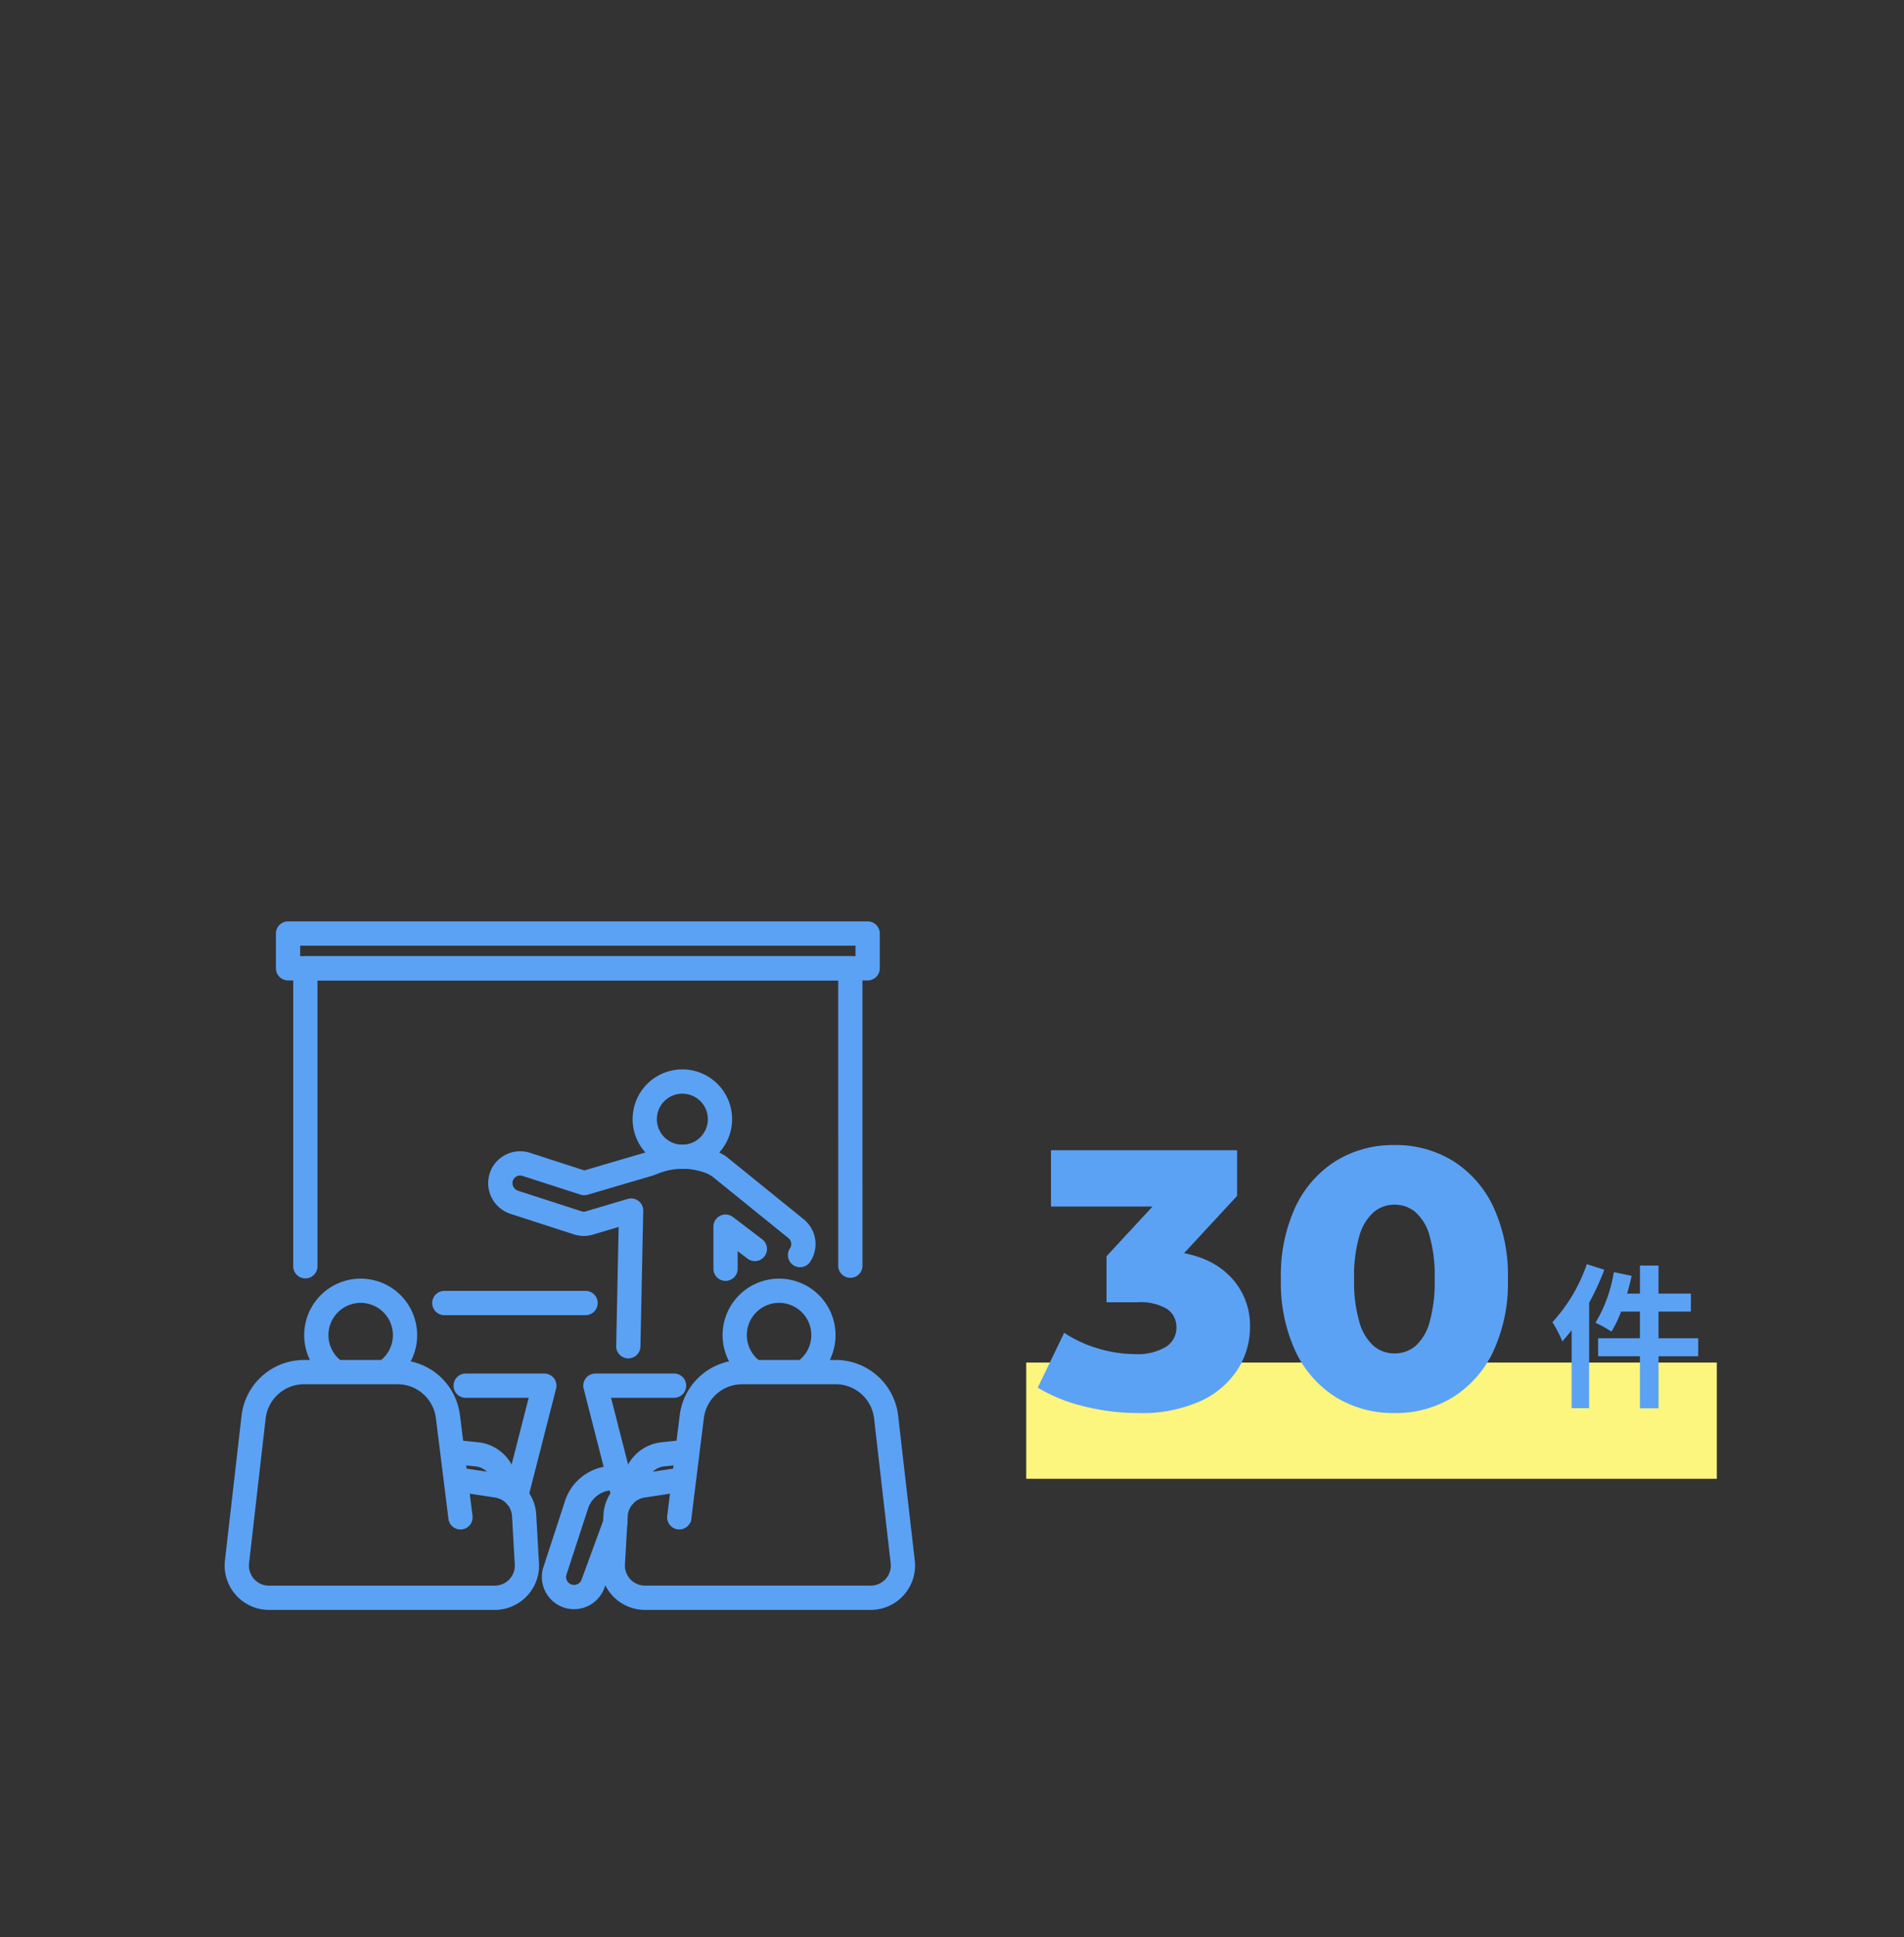 <svg xmlns="http://www.w3.org/2000/svg" width="295" height="300"><rect width="100%" height="100%" fill="#333333" stroke="none"/><g data-name="Group 36185"><path data-name="Path 106915" d="M159 211h107v18H159z" fill="#fcf57e"/><path data-name="Path 106917" d="M245.856 195.768a25.413 25.413 0 01-5.328 8.976 19.5 19.5 0 011.536 2.976c.48-.528.96-1.128 1.44-1.728v12.072h2.712v-16.32a40.657 40.657 0 002.352-5.112zm17.256 11.472h-6.144v-4.128h5.016v-2.784h-5.016v-4.344h-2.88v4.344H252.1c.264-.912.5-1.824.7-2.76l-2.76-.576a22.029 22.029 0 01-2.84 7.848 18.444 18.444 0 012.472 1.368 16.936 16.936 0 001.488-3.1h2.928v4.132h-6.48v2.784h6.48v8.064h2.88v-8.064h6.144z" fill="#5ba2f5"/><path data-name="Path 106916" d="M176.286 218.819a34.3 34.3 0 01-8.293-1.028 25.557 25.557 0 01-7.211-2.907l4.1-8.493a19.236 19.236 0 005.33 2.451 20.434 20.434 0 005.728.855 8.559 8.559 0 004.617-1.083 3.441 3.441 0 001.71-3.078 3.335 3.335 0 00-1.421-2.817 8.006 8.006 0 00-4.674-1.054h-4.731v-7.125l10.716-11.576 1.083 3.876h-20.406v-8.721h28.842v7.068l-10.716 11.571-5.529-3.139h3.079q7.467 0 11.315 3.334a10.833 10.833 0 013.847 8.579 12.115 12.115 0 01-1.853 6.441 13.5 13.5 0 01-5.671 4.93 22.069 22.069 0 01-9.862 1.916zm39.786 0a16.922 16.922 0 01-9.092-2.451 16.826 16.826 0 01-6.242-7.068 25.171 25.171 0 01-2.28-11.229 25.171 25.171 0 012.28-11.229 16.826 16.826 0 016.242-7.068 16.922 16.922 0 019.092-2.455 16.817 16.817 0 019.038 2.453 16.826 16.826 0 016.241 7.068 25.171 25.171 0 012.28 11.229 25.171 25.171 0 01-2.28 11.229 16.826 16.826 0 01-6.241 7.068 16.817 16.817 0 01-9.038 2.453zm0-9.234a4.946 4.946 0 003.22-1.14 7.53 7.53 0 002.194-3.677 22.936 22.936 0 00.8-6.7 22.883 22.883 0 00-.8-6.726 7.519 7.519 0 00-2.194-3.648 4.946 4.946 0 00-3.22-1.14 4.946 4.946 0 00-3.221 1.14 7.686 7.686 0 00-2.223 3.648 22.139 22.139 0 00-.826 6.726 22.191 22.191 0 00.826 6.7 7.7 7.7 0 002.223 3.677 4.946 4.946 0 003.221 1.138z" fill="#5ba2f5"/><g data-name="Group 29511"><g data-name="Group 29507"><g data-name="Group 29506"><path data-name="Path 96668" d="M47.311 197.718a1.629 1.629 0 01-1.629-1.63v-46.142a1.63 1.63 0 011.629-1.63h84.435a1.63 1.63 0 011.63 1.63l.005 46.091a1.63 1.63 0 01-3.259 0l-.005-44.461H48.941v44.513a1.629 1.629 0 01-1.63 1.629z" fill="#5ba2f5" stroke="#5ba2f5" stroke-width=".5"/><path data-name="Path 96669" d="M90.685 203.411h-21.8a1.63 1.63 0 110-3.259h21.8a1.63 1.63 0 110 3.259z" fill="#5ba2f5" stroke="#5ba2f5" stroke-width=".5"/><path data-name="Path 96670" d="M134.432 151.574h-89.8a1.63 1.63 0 01-1.63-1.63v-5.381a1.63 1.63 0 011.63-1.63h89.8a1.63 1.63 0 011.63 1.63v5.381a1.63 1.63 0 01-1.63 1.63zm-88.175-3.259h86.545v-2.122H46.257z" fill="#5ba2f5" stroke="#5ba2f5" stroke-width=".5"/><g data-name="Group 29505"><g data-name="Group 29504" fill="#5ba2f5" stroke="#5ba2f5" stroke-width=".5"><path data-name="Path 96671" d="M105.723 180.763a7.456 7.456 0 117.455-7.455 7.464 7.464 0 01-7.455 7.455zm0-11.652a4.2 4.2 0 104.2 4.2 4.2 4.2 0 00-4.2-4.2z"/><path data-name="Path 96672" d="M97.353 210.103h-.034a1.629 1.629 0 01-1.6-1.663l.389-18.775-4.354 1.291a4.345 4.345 0 01-1.279.193 4.7 4.7 0 01-1.449-.228l-9.8-3.17a4.749 4.749 0 01-3.181-5.743 4.677 4.677 0 012.3-2.909 4.733 4.733 0 013.693-.34l8.5 2.749 9.5-2.793.849-.324a13.705 13.705 0 019.677-.037 7.424 7.424 0 011.157.555 4.717 4.717 0 01.841.542l11.794 9.547a4.693 4.693 0 01.962 6.259 1.63 1.63 0 01-2.719-1.8 1.446 1.446 0 00-.293-1.929l-11.8-9.547a1.435 1.435 0 00-.282-.177 1.493 1.493 0 01-.124-.068 4.206 4.206 0 00-.68-.331 10.44 10.44 0 00-7.374.028l-.908.347c-.04.015-.08.029-.122.041l-10.035 2.951a1.63 1.63 0 01-.961-.013l-8.981-2.9a1.453 1.453 0 00-1.849 1 1.514 1.514 0 001.038 1.786l9.8 3.17a1.464 1.464 0 00.447.07 1.1 1.1 0 00.355-.059l6.49-1.925a1.629 1.629 0 012.092 1.6l-.434 21.005a1.63 1.63 0 01-1.625 1.597zm15.061-12a1.629 1.629 0 01-1.629-1.63v-6.518a1.63 1.63 0 012.617-1.3l4.563 3.477a1.63 1.63 0 01-1.975 2.593l-1.946-1.482v3.228a1.63 1.63 0 01-1.63 1.629z"/></g></g></g></g><g data-name="Group 29510" fill="#5ba2f5" stroke="#5ba2f5" stroke-width=".5"><g data-name="Group 29508"><path data-name="Path 96673" d="M76.653 249.052H41.677a6.619 6.619 0 01-6.568-7.443l2.574-22.436a9.507 9.507 0 019.417-8.325h14.5a9.5 9.5 0 019.416 8.316l1.056 8.476 5.131.784a6.583 6.583 0 015.623 6.039v.032l.426 7.446a6.619 6.619 0 01-6.6 7.11zm-29.554-34.944a6.239 6.239 0 00-6.181 5.454l-2.574 22.436a3.36 3.36 0 003.332 3.8h34.976a3.36 3.36 0 003.35-3.618v-.032l-.426-7.444a3.343 3.343 0 00-2.857-3.052l-4.227-.646.474 3.808a1.63 1.63 0 01-3.234.4l-1.948-15.645a6.239 6.239 0 00-6.181-5.459z"/><path data-name="Path 96674" d="M60.007 213.879a1.63 1.63 0 01-.98-2.933 5.244 5.244 0 10-6.408-.089 1.63 1.63 0 11-2.028 2.551 8.5 8.5 0 1110.395.144 1.624 1.624 0 01-.979.327z"/><path data-name="Path 96675" d="M78.222 231.676a1.629 1.629 0 01-1.63-1.63 3.226 3.226 0 00-2.905-3.218l-3.314-.339a1.63 1.63 0 01.332-3.242l3.314.339a6.476 6.476 0 015.833 6.46 1.629 1.629 0 01-1.63 1.63z"/><path data-name="Path 96676" d="M79.963 233.297a1.633 1.633 0 01-1.58-2.034l3.85-15.053H72.112a1.63 1.63 0 010-3.259h12.221a1.63 1.63 0 011.579 2.034l-4.371 17.087a1.63 1.63 0 01-1.578 1.225z"/></g><g data-name="Group 29509"><path data-name="Path 96677" d="M134.909 249.052H99.932a6.62 6.62 0 01-6.6-7.11l.426-7.447v-.032a6.585 6.585 0 015.63-6.04l5.123-.783 1.056-8.476a9.5 9.5 0 019.415-8.316h14.5a9.5 9.5 0 019.415 8.307l2.578 22.47a6.619 6.619 0 01-6.57 7.426zm-37.9-14.353l-.426 7.444v.032a3.361 3.361 0 003.35 3.618h34.977a3.36 3.36 0 003.334-3.778l-2.578-22.47a6.236 6.236 0 00-6.179-5.437h-14.5a6.238 6.238 0 00-6.181 5.459l-1.949 15.645a1.63 1.63 0 01-3.234-.4l.474-3.808-4.22.645a3.345 3.345 0 00-2.866 3.05z"/><path data-name="Path 96678" d="M116.579 213.879a1.621 1.621 0 01-.977-.327 8.5 8.5 0 1110.395-.144 1.63 1.63 0 01-2.029-2.551 5.245 5.245 0 10-6.408.089 1.63 1.63 0 01-.981 2.933z"/><path data-name="Path 96679" d="M98.364 231.676a1.629 1.629 0 01-1.63-1.63 6.476 6.476 0 015.833-6.46l3.314-.339a1.63 1.63 0 11.332 3.242l-3.314.339a3.225 3.225 0 00-2.906 3.218 1.63 1.63 0 01-1.629 1.63z"/><path data-name="Path 96680" d="M96.623 233.297a1.63 1.63 0 01-1.578-1.226l-4.37-17.087a1.63 1.63 0 011.579-2.034h12.221a1.63 1.63 0 010 3.259H94.353l3.85 15.053a1.632 1.632 0 01-1.58 2.034z"/></g><path data-name="Path 96681" d="M88.946 248.944a4.743 4.743 0 01-4.56-6.046c.006-.019.011-.039.018-.058l3.371-10.318a7.609 7.609 0 018.4-5.175 1.63 1.63 0 11-.49 3.222 4.357 4.357 0 00-4.814 2.965l-3.36 10.284a1.484 1.484 0 001.433 1.867 1.488 1.488 0 001.393-.972l3.442-9.381a1.63 1.63 0 113.06 1.122l-3.441 9.381a4.759 4.759 0 01-4.452 3.109z"/></g></g></g></svg>